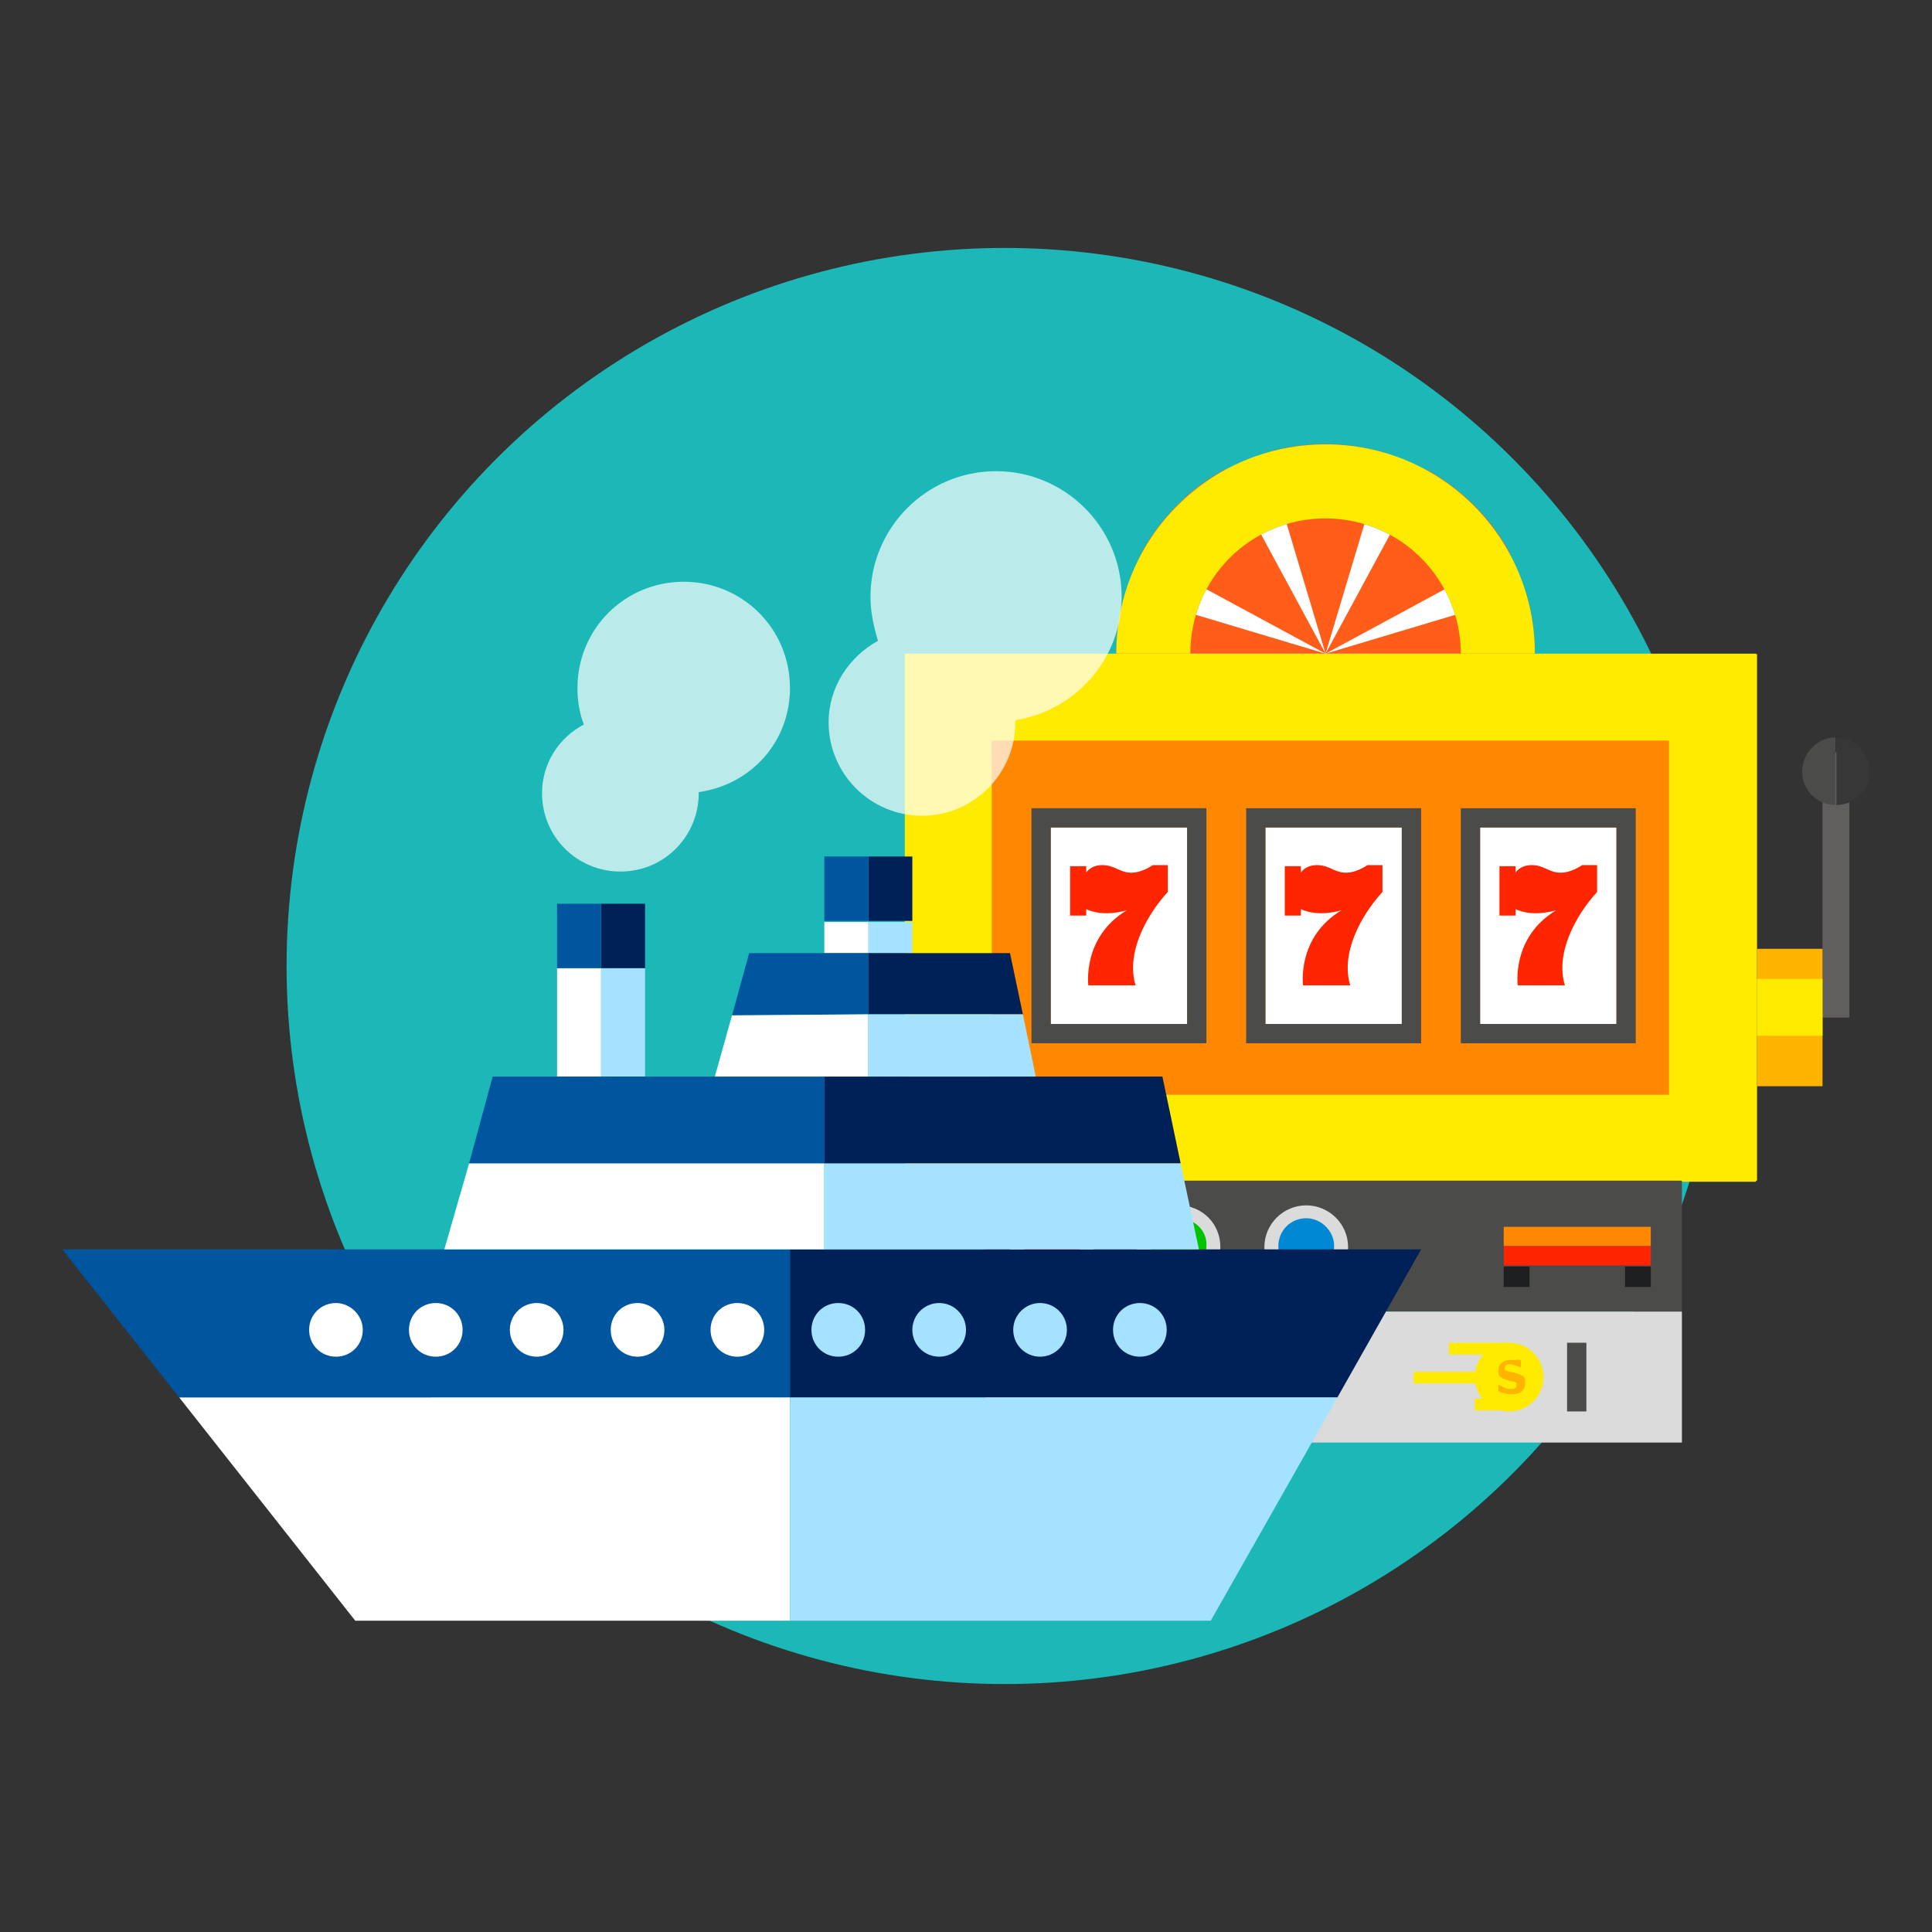 <?xml version="1.0" encoding="utf-8"?>
<!-- Generator: Adobe Illustrator 18.0.0, SVG Export Plug-In . SVG Version: 6.00 Build 0)  -->
<!DOCTYPE svg PUBLIC "-//W3C//DTD SVG 1.1//EN" "http://www.w3.org/Graphics/SVG/1.1/DTD/svg11.dtd">
<svg version="1.1" id="Режим_изоляции"
	 xmlns="http://www.w3.org/2000/svg" xmlns:xlink="http://www.w3.org/1999/xlink" x="0px" y="0px" viewBox="0 0 180 180"
	 style="enable-background:new 0 0 180 180;" xml:space="preserve">
<rect x="0" y="0" width="180" height="180" fill="#333333" stroke="none"/>
<style type="text/css">
	.st0{fill:#1CB7B7;}
	.st1{fill:#FFEB00;}
	.st2{fill:#FF8800;}
	.st3{fill:#4B4B4A;}
	.st4{fill:#DBDBDB;}
	.st5{fill:#FFFFFF;}
	.st6{fill:#FFB400;}
	.st7{fill:#FF2500;}
	.st8{fill:#1C1E1F;}
	.st9{fill:#00C400;}
	.st10{fill:#0088D4;}
	.st11{fill:#FF5D19;}
	.st12{fill:#615E5E;}
	.st13{fill:#373737;}
	.st14{fill:#A4E2FF;}
	.st15{fill:#002157;}
	.st16{fill:#00559F;}
	.st17{opacity:0.7;fill:#FFFFFF;}
</style>
<circle class="st0" cx="93.6" cy="90" r="66.9"/>
<g>
	<rect x="84.3" y="60.9" class="st1" width="79.3" height="49.2"/>
	<polygon class="st1" points="163.7,60.9 84.3,110 163.7,110 	"/>
	<rect x="92.4" y="69" class="st2" width="63.1" height="33"/>
	<rect x="91.8" y="110" class="st3" width="64.9" height="12.2"/>
	<rect x="91.8" y="122.2" class="st4" width="64.9" height="12.2"/>
	<path class="st4" d="M98,112.3c-2.1,0-3.9,1.7-3.9,3.9c0,2.1,1.7,3.9,3.9,3.9s3.9-1.7,3.9-3.9C101.8,114,100.1,112.3,98,112.3z"/>
	<rect x="140.1" y="114.3" class="st2" width="13.7" height="1.8"/>
	<rect x="96.1" y="127.4" class="st3" width="13.7" height="1.8"/>
	<rect x="146" y="125.1" class="st3" width="1.8" height="6.4"/>
	<rect x="117.9" y="77.1" class="st5" width="12.7" height="18.3"/>
	<path class="st3" d="M116.1,75.3v21.9h16.3V75.3H116.1z M130.6,95.4h-12.7V77.1h12.7V95.4z"/>
	<rect x="97.9" y="77.1" class="st5" width="12.7" height="18.3"/>
	<path class="st3" d="M96.1,75.3v21.9h16.3V75.3H96.1z M110.6,95.4H97.9V77.1h12.7V95.4z"/>
	<rect x="137.9" y="77.1" class="st5" width="12.7" height="18.3"/>
	<path class="st3" d="M136.1,75.3v21.9h16.3V75.3H136.1z M150.6,95.4h-12.7V77.1h12.7V95.4z"/>
	<g>
		<circle class="st1" cx="140.6" cy="128.3" r="3.2"/>
		<g>
			<path class="st6" d="M141.7,126.7v0.7c-0.2-0.1-0.4-0.1-0.5-0.2c-0.2,0-0.3-0.1-0.5-0.1c-0.2,0-0.3,0-0.4,0.1
				c-0.1,0.1-0.1,0.1-0.1,0.3c0,0.1,0,0.2,0.1,0.2c0.1,0,0.2,0.1,0.4,0.1l0.4,0.1c0.4,0.1,0.6,0.2,0.8,0.3c0.2,0.1,0.2,0.4,0.2,0.6
				c0,0.4-0.1,0.6-0.3,0.8c-0.2,0.2-0.5,0.3-1,0.3c-0.2,0-0.4,0-0.6-0.1c-0.2,0-0.4-0.1-0.6-0.2V129c0.2,0.1,0.4,0.2,0.6,0.3
				c0.2,0.1,0.4,0.1,0.6,0.1c0.2,0,0.3,0,0.4-0.1c0.1-0.1,0.1-0.1,0.1-0.3c0-0.1,0-0.2-0.1-0.2c-0.1-0.1-0.2-0.1-0.4-0.1l-0.3-0.1
				c-0.3-0.1-0.6-0.2-0.7-0.3c-0.2-0.2-0.2-0.4-0.2-0.6c0-0.3,0.1-0.6,0.3-0.7c0.2-0.2,0.5-0.3,0.9-0.3c0.2,0,0.4,0,0.6,0
				C141.3,126.6,141.5,126.7,141.7,126.7z"/>
		</g>
	</g>
	<rect x="131.7" y="127.8" class="st1" width="7" height="1.1"/>
	<rect x="135" y="125.1" class="st1" width="5.6" height="1.1"/>
	<rect x="137.4" y="130.3" class="st1" width="3.2" height="1.1"/>
	<path class="st7" d="M108.9,80.6h-1.5c0,0-1.1,0.8-2.2,0.7c-1-0.1-1.4-0.7-2.5-0.7c-1.1,0-1.5,0.7-1.5,0.7v-0.6h-1.5v4.6h1.5v-0.6
		c1.7,0.8,3.8,0.1,3.8,0.1c-4.2,2.5-3.6,7-3.6,7h4.4c-0.9-2.9,0.9-6.4,3-8.7V80.6z"/>
	<path class="st7" d="M128.9,80.6h-1.5c0,0-1.1,0.8-2.2,0.7c-1-0.1-1.4-0.7-2.5-0.7c-1.1,0-1.5,0.7-1.5,0.7v-0.6h-1.5v4.6h1.5v-0.6
		c1.7,0.8,3.8,0.1,3.8,0.1c-4.2,2.5-3.6,7-3.6,7h4.4c-0.9-2.9,0.9-6.4,3-8.7V80.6z"/>
	<path class="st7" d="M148.9,80.6h-1.5c0,0-1.1,0.8-2.2,0.7c-1-0.1-1.4-0.7-2.5-0.7c-1.1,0-1.5,0.7-1.5,0.7v-0.6h-1.5v4.6h1.5v-0.6
		c1.7,0.8,3.8,0.1,3.8,0.1c-4.2,2.5-3.6,7-3.6,7h4.4c-0.9-2.9,0.9-6.4,3-8.7V80.6z"/>
	<g>
		<rect x="140.1" y="118" class="st8" width="2.4" height="1.9"/>
		<rect x="151.4" y="118" class="st8" width="2.4" height="1.9"/>
	</g>
	<rect x="140.1" y="116.1" class="st7" width="13.7" height="1.8"/>
	<path class="st7" d="M98,113.5c-1.5,0-2.6,1.2-2.6,2.6c0,1.5,1.2,2.6,2.6,2.6c1.5,0,2.6-1.2,2.6-2.6
		C100.6,114.7,99.4,113.5,98,113.5z"/>
	<path class="st4" d="M109.8,112.3c-2.1,0-3.9,1.7-3.9,3.9c0,2.1,1.7,3.9,3.9,3.9c2.1,0,3.9-1.7,3.9-3.9
		C113.7,114,112,112.3,109.8,112.3z"/>
	<path class="st9" d="M109.8,113.5c-1.5,0-2.6,1.2-2.6,2.6c0,1.5,1.2,2.6,2.6,2.6c1.5,0,2.6-1.2,2.6-2.6
		C112.5,114.7,111.3,113.5,109.8,113.5z"/>
	<path class="st4" d="M121.7,112.3c-2.1,0-3.9,1.7-3.9,3.9c0,2.1,1.7,3.9,3.9,3.9s3.9-1.7,3.9-3.9
		C125.6,114,123.8,112.3,121.7,112.3z"/>
	<path class="st10" d="M121.7,113.5c-1.5,0-2.6,1.2-2.6,2.6c0,1.5,1.2,2.6,2.6,2.6c1.5,0,2.6-1.2,2.6-2.6
		C124.3,114.7,123.1,113.5,121.7,113.5z"/>
	<path class="st5" d="M123.5,48.3c-7,0-12.6,5.6-12.6,12.6h25.2C136.1,53.9,130.4,48.3,123.5,48.3z"/>
	<path class="st11" d="M129.1,42.2l-5.6,18.7l-5.6-18.7C121.4,41.1,125.4,41.1,129.1,42.2z"/>
	<path class="st11" d="M123.5,60.9l-17.2-9.3c1.8-3.3,4.5-6.1,7.9-7.9L123.5,60.9z"/>
	<path class="st11" d="M123.5,60.9H104c0-1.9,0.3-3.8,0.8-5.6L123.5,60.9z"/>
	<path class="st11" d="M143,60.9h-19.5l18.7-5.6C142.7,57.1,143,58.9,143,60.9z"/>
	<path class="st11" d="M140.7,51.6l-17.2,9.3l9.3-17.2C136.1,45.5,138.9,48.2,140.7,51.6z"/>
	<path class="st1" d="M143,60.9h-6.9c0-6.9-5.6-12.6-12.6-12.6c-7,0-12.6,5.6-12.6,12.6H104c0-10.8,8.7-19.5,19.5-19.5
		C134.3,41.4,143,50.1,143,60.9z"/>
	<rect x="169.8" y="70.1" class="st12" width="2.5" height="24.7"/>
	<rect x="163.7" y="88.4" class="st6" width="6.1" height="12.8"/>
	<g>
		<path class="st3" d="M171,68.7V75c-1.7,0-3.1-1.4-3.1-3.1S169.3,68.7,171,68.7z"/>
		<path class="st13" d="M174.2,71.9c0,1.7-1.4,3.1-3.1,3.1v-6.3C172.8,68.7,174.2,70.1,174.2,71.9z"/>
	</g>
	<rect x="163.7" y="91.2" class="st1" width="6.1" height="5.3"/>
</g>
<g>
	<rect x="56" y="90.2" class="st14" width="4.1" height="10.1"/>
	<rect x="56" y="84.2" class="st15" width="4.1" height="6"/>
	<rect x="51.9" y="90.2" class="st5" width="4.1" height="10.1"/>
	<rect x="51.9" y="84.2" class="st16" width="4.1" height="6"/>
	<rect x="80.9" y="85.9" class="st14" width="4.1" height="2.9"/>
	<rect x="80.9" y="79.8" class="st15" width="4.1" height="6"/>
	<rect x="76.8" y="85.9" class="st5" width="4.1" height="2.9"/>
	<rect x="76.8" y="79.8" class="st16" width="4.1" height="6"/>
	<path class="st17" d="M73.6,64.1c0-5.5-4.4-9.9-9.9-9.9c-5.5,0-9.9,4.4-9.9,9.9c0,1.2,0.2,2.4,0.6,3.4c-2.3,1.2-3.9,3.6-3.9,6.4
		c0,4.1,3.3,7.3,7.3,7.3c4.1,0,7.3-3.3,7.3-7.3c0,0,0-0.1,0-0.1C70,73.1,73.6,69.1,73.6,64.1z"/>
	<path class="st17" d="M104.5,55.6c0-6.5-5.3-11.7-11.7-11.7c-6.5,0-11.7,5.3-11.7,11.7c0,1.4,0.3,2.8,0.7,4.1
		c-2.7,1.5-4.6,4.3-4.6,7.6c0,4.8,3.9,8.7,8.7,8.7c4.8,0,8.7-3.9,8.7-8.7c0-0.1,0-0.1,0-0.2C100.2,66.2,104.5,61.4,104.5,55.6z"/>
	<polygon class="st16" points="73.6,116.4 5.8,116.4 16.7,130.2 73.6,130.2 	"/>
	<polygon class="st5" points="16.7,130.2 33.1,151 73.6,151 73.6,130.2 	"/>
	<polygon class="st15" points="124.6,130.2 132.4,116.4 73.6,116.4 73.6,130.2 	"/>
	<polygon class="st14" points="124.6,130.2 73.6,130.2 73.6,151 112.8,151 	"/>
	<path class="st5" d="M33.8,123.9c0,1.4-1.1,2.5-2.5,2.5c-1.4,0-2.5-1.1-2.5-2.5c0-1.4,1.1-2.5,2.5-2.5
		C32.6,121.4,33.8,122.5,33.8,123.9z"/>
	<path class="st5" d="M43.1,123.9c0,1.4-1.1,2.5-2.5,2.5c-1.4,0-2.5-1.1-2.5-2.5c0-1.4,1.1-2.5,2.5-2.5
		C42,121.4,43.1,122.5,43.1,123.9z"/>
	<circle class="st5" cx="50" cy="123.9" r="2.5"/>
	<path class="st5" d="M61.9,123.9c0,1.4-1.1,2.5-2.5,2.5c-1.4,0-2.5-1.1-2.5-2.5c0-1.4,1.1-2.5,2.5-2.5
		C60.7,121.4,61.9,122.5,61.9,123.9z"/>
	<path class="st5" d="M71.2,123.9c0,1.4-1.1,2.5-2.5,2.5c-1.4,0-2.5-1.1-2.5-2.5c0-1.4,1.1-2.5,2.5-2.5
		C70.1,121.4,71.2,122.5,71.2,123.9z"/>
	<path class="st14" d="M80.6,123.9c0,1.4-1.1,2.5-2.5,2.5c-1.4,0-2.5-1.1-2.5-2.5c0-1.4,1.1-2.5,2.5-2.5
		C79.5,121.4,80.6,122.5,80.6,123.9z"/>
	<circle class="st14" cx="87.5" cy="123.9" r="2.5"/>
	<circle class="st14" cx="96.9" cy="123.9" r="2.5"/>
	<path class="st14" d="M108.7,123.9c0,1.4-1.1,2.5-2.5,2.5c-1.4,0-2.5-1.1-2.5-2.5c0-1.4,1.1-2.5,2.5-2.5
		C107.6,121.4,108.7,122.5,108.7,123.9z"/>
	<polygon class="st16" points="76.8,100.3 45.9,100.3 43.7,108.4 76.8,108.4 	"/>
	<polygon class="st5" points="43.7,108.4 41.4,116.4 76.8,116.4 76.8,108.4 	"/>
	<polygon class="st15" points="110,108.4 108.3,100.3 76.8,100.3 76.8,108.4 	"/>
	<polygon class="st14" points="110,108.4 76.8,108.4 76.8,116.4 111.7,116.4 	"/>
	<polygon class="st16" points="80.9,88.8 69.8,88.8 68.2,94.6 80.9,94.5 	"/>
	<polygon class="st5" points="68.2,94.6 66.6,100.3 80.9,100.3 80.9,94.5 	"/>
	<polygon class="st15" points="95.3,94.5 94.1,88.8 80.9,88.8 80.9,94.5 	"/>
	<polygon class="st14" points="95.3,94.5 80.9,94.5 80.9,100.3 96.5,100.3 	"/>
</g>
</svg>
